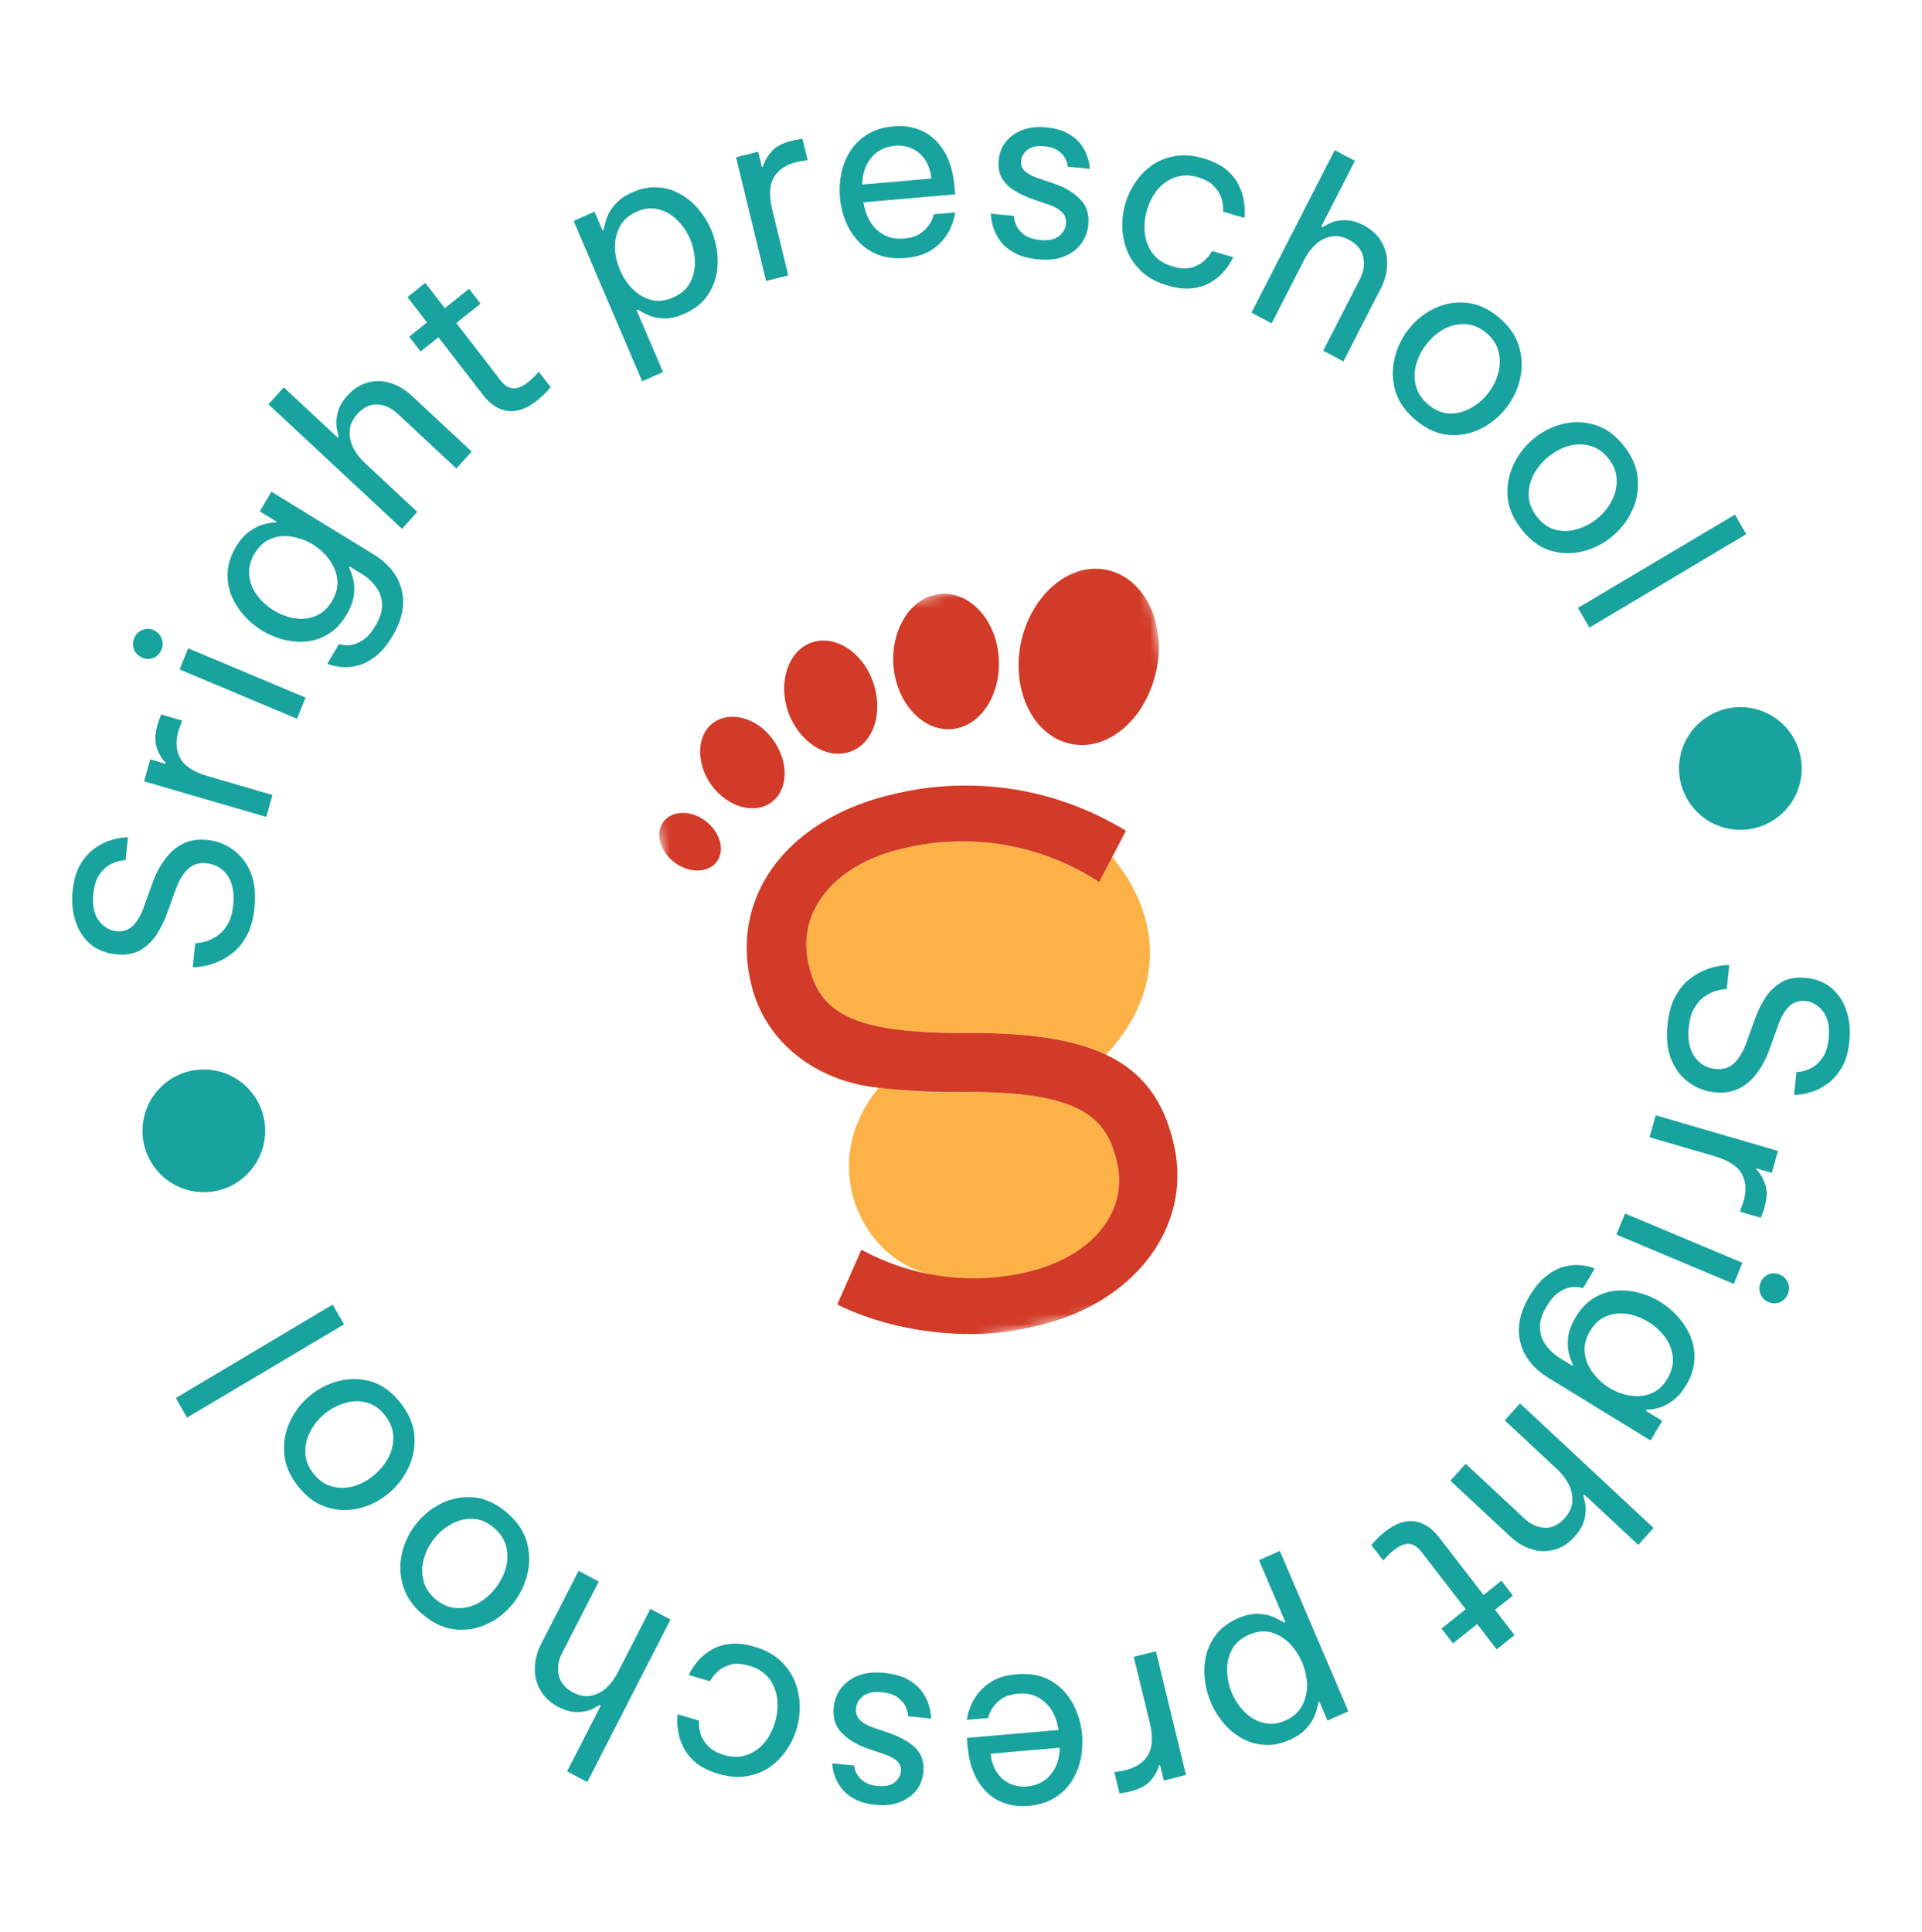 <?xml version="1.0" encoding="UTF-8"?>
<svg xmlns="http://www.w3.org/2000/svg" width="188" height="189" viewBox="0 0 188 189" fill="none">
  <path d="M24.892 88.774C24.788 89.772 24.575 90.615 24.251 91.305C23.913 91.978 23.518 92.527 23.065 92.951C22.596 93.373 22.121 93.7 21.64 93.932C21.159 94.164 20.709 94.329 20.289 94.425C19.854 94.52 19.509 94.578 19.255 94.598C18.987 94.601 18.853 94.602 18.853 94.602L19.096 92.265C19.096 92.265 19.207 92.253 19.43 92.23C19.653 92.206 19.935 92.142 20.277 92.037C20.62 91.916 20.979 91.726 21.352 91.467C21.71 91.206 22.024 90.838 22.293 90.363C22.563 89.887 22.738 89.268 22.817 88.504C22.936 87.351 22.758 86.41 22.282 85.682C21.791 84.951 21.102 84.539 20.214 84.443C19.45 84.362 18.832 84.555 18.358 85.024C17.886 85.478 17.484 86.159 17.154 87.069L16.355 89.3C16.069 90.088 15.71 90.814 15.279 91.477C14.834 92.123 14.294 92.624 13.658 92.981C13.009 93.321 12.232 93.442 11.329 93.346C10.316 93.237 9.478 92.895 8.813 92.319C8.148 91.744 7.673 91.007 7.388 90.11C7.087 89.211 6.994 88.216 7.107 87.126C7.217 86.066 7.471 85.203 7.871 84.537C8.271 83.871 8.734 83.353 9.261 82.984C9.772 82.614 10.279 82.353 10.783 82.202C11.271 82.05 11.682 81.96 12.016 81.933C12.35 81.906 12.516 81.892 12.516 81.892L12.284 84.136C12.284 84.136 12.14 84.152 11.853 84.184C11.566 84.216 11.232 84.33 10.849 84.526C10.451 84.719 10.087 85.043 9.756 85.496C9.426 85.948 9.218 86.588 9.132 87.414C9.016 88.536 9.193 89.413 9.663 90.047C10.134 90.665 10.713 91.01 11.398 91.084C12.021 91.151 12.551 90.979 12.987 90.569C13.408 90.157 13.761 89.565 14.045 88.792L14.91 86.379C15.22 85.515 15.623 84.746 16.117 84.075C16.597 83.401 17.185 82.889 17.883 82.539C18.565 82.187 19.374 82.061 20.308 82.161C21.243 82.261 22.083 82.588 22.829 83.141C23.577 83.678 24.145 84.424 24.535 85.38C24.91 86.318 25.029 87.45 24.892 88.774Z" fill="#19A39E"></path>
  <path d="M26.047 79.909L14.09 76.423L14.695 74.274L16.184 74.709L16.21 74.618C15.831 74.23 15.538 73.737 15.332 73.138C15.127 72.54 15.151 71.788 15.406 70.883C15.478 70.627 15.559 70.398 15.649 70.195C15.723 69.989 15.76 69.885 15.76 69.885L17.813 70.484C17.813 70.484 17.772 70.602 17.689 70.839C17.595 71.057 17.512 71.294 17.44 71.55C17.147 72.59 17.221 73.485 17.661 74.233C18.09 74.962 18.974 75.522 20.313 75.912L26.652 77.76L26.047 79.909Z" fill="#19A39E"></path>
  <path d="M15.794 63.538C15.635 63.93 15.372 64.202 15.006 64.354C14.646 64.492 14.286 64.484 13.924 64.333C13.549 64.175 13.281 63.918 13.121 63.562C12.967 63.192 12.97 62.81 13.129 62.418C13.282 62.041 13.542 61.776 13.908 61.624C14.274 61.472 14.645 61.475 15.02 61.633C15.381 61.784 15.639 62.045 15.793 62.416C15.947 62.787 15.947 63.161 15.794 63.538ZM29.049 70.305L17.567 65.481L18.406 63.412L29.889 68.237L29.049 70.305Z" fill="#19A39E"></path>
  <path d="M38.4 62.206C37.873 63.095 37.314 63.763 36.722 64.208C36.143 64.662 35.566 64.96 34.99 65.103C34.435 65.24 33.932 65.29 33.481 65.252C33.03 65.214 32.668 65.149 32.396 65.055C32.137 64.97 32.007 64.927 32.007 64.927L33.146 63.007C33.146 63.007 33.259 63.03 33.486 63.078C33.713 63.125 34.002 63.128 34.355 63.087C34.715 63.032 35.104 62.867 35.523 62.59C35.941 62.314 36.346 61.846 36.738 61.186C37.201 60.404 37.411 59.697 37.368 59.063C37.337 58.438 37.138 57.884 36.769 57.4C36.408 56.903 35.961 56.491 35.427 56.163L34.205 55.413L34.145 55.514C34.292 55.789 34.425 56.164 34.543 56.641C34.655 57.096 34.679 57.625 34.613 58.228C34.533 58.822 34.29 59.463 33.883 60.15C33.403 60.959 32.83 61.572 32.164 61.99C31.497 62.408 30.784 62.66 30.023 62.745C29.271 62.816 28.514 62.756 27.753 62.565C26.993 62.374 26.278 62.073 25.611 61.664C24.943 61.254 24.349 60.751 23.828 60.156C23.306 59.56 22.901 58.907 22.612 58.197C22.331 57.473 22.217 56.714 22.269 55.919C22.321 55.124 22.587 54.322 23.066 53.514C23.474 52.826 23.924 52.312 24.417 51.972C24.897 51.623 25.361 51.393 25.809 51.282C26.266 51.158 26.654 51.102 26.974 51.115L27.034 51.014L25.412 50.018L26.55 48.097L36.545 54.23C38.027 55.14 38.943 56.299 39.291 57.708C39.648 59.103 39.351 60.602 38.4 62.206ZM32.476 58.791C32.899 58.077 33.071 57.373 32.989 56.68C32.903 55.966 32.641 55.318 32.203 54.736C31.772 54.141 31.236 53.647 30.595 53.254C29.954 52.861 29.275 52.609 28.557 52.499C27.834 52.368 27.148 52.434 26.5 52.698C25.86 52.949 25.328 53.431 24.905 54.145C24.481 54.86 24.306 55.57 24.379 56.276C24.452 56.983 24.71 57.638 25.154 58.241C25.592 58.822 26.132 59.309 26.773 59.703C27.414 60.096 28.089 60.354 28.799 60.477C29.517 60.587 30.207 60.514 30.869 60.258C31.517 59.994 32.053 59.505 32.476 58.791Z" fill="#19A39E"></path>
  <path d="M39.321 51.726L26.259 39.546L27.753 37.887L33.029 42.807L33.124 42.703C33.059 42.493 32.991 42.183 32.918 41.772C32.856 41.35 32.895 40.873 33.037 40.341C33.167 39.798 33.479 39.254 33.972 38.707C34.58 38.031 35.254 37.599 35.993 37.411C36.721 37.211 37.453 37.23 38.188 37.466C38.935 37.691 39.629 38.102 40.27 38.701L46.131 44.166L44.637 45.824L38.879 40.456C38.272 39.889 37.611 39.594 36.895 39.569C36.19 39.533 35.544 39.84 34.956 40.492C34.485 41.016 34.234 41.564 34.204 42.135C34.162 42.696 34.28 43.256 34.557 43.814C34.833 44.35 35.206 44.837 35.676 45.275L40.815 50.067L39.321 51.726Z" fill="#19A39E"></path>
  <path d="M52.549 39.164C51.545 39.966 50.585 40.312 49.669 40.202C48.765 40.082 47.95 39.55 47.222 38.608L42.886 32.989L41.142 34.383L40.022 32.932L41.766 31.538L39.857 29.064L41.601 27.67L43.511 30.145L45.879 28.253L46.999 29.704L44.63 31.596L48.966 37.214C49.349 37.711 49.766 37.969 50.217 37.989C50.659 37.997 51.137 37.796 51.651 37.386C51.92 37.17 52.163 36.946 52.379 36.714C52.595 36.481 52.703 36.364 52.703 36.364L53.866 37.871C53.866 37.871 53.745 38.009 53.501 38.283C53.258 38.558 52.941 38.851 52.549 39.164Z" fill="#19A39E"></path>
  <path d="M62.812 37.297L56.11 21.608L58.152 20.705L58.927 22.52L59.056 22.463C59.111 22.113 59.214 21.716 59.365 21.273C59.531 20.823 59.811 20.382 60.206 19.951C60.595 19.505 61.147 19.123 61.864 18.806C62.723 18.426 63.55 18.267 64.342 18.327C65.128 18.373 65.859 18.59 66.535 18.976C67.205 19.348 67.799 19.839 68.315 20.45C68.832 21.061 69.247 21.734 69.561 22.468C69.874 23.203 70.075 23.971 70.161 24.772C70.248 25.573 70.199 26.357 70.016 27.123C69.826 27.875 69.482 28.567 68.985 29.197C68.482 29.814 67.801 30.312 66.941 30.692C66.225 31.009 65.573 31.16 64.988 31.145C64.402 31.13 63.891 31.03 63.455 30.846C63.033 30.656 62.681 30.469 62.398 30.286L62.269 30.343L64.854 36.394L62.812 37.297ZM60.641 26.413C60.937 27.104 61.344 27.72 61.865 28.261C62.394 28.781 62.998 29.139 63.678 29.335C64.366 29.51 65.09 29.43 65.849 29.094C66.623 28.752 67.174 28.268 67.504 27.643C67.841 26.997 67.996 26.303 67.969 25.562C67.95 24.799 67.793 24.072 67.497 23.381C67.196 22.675 66.781 22.062 66.252 21.542C65.737 21.016 65.136 20.665 64.448 20.49C63.768 20.294 63.041 20.367 62.267 20.709C61.508 21.045 60.96 21.536 60.622 22.181C60.293 22.807 60.135 23.493 60.148 24.241C60.175 24.983 60.34 25.707 60.641 26.413Z" fill="#19A39E"></path>
  <path d="M74.936 27.483L71.993 15.381L74.158 14.836L74.525 16.343L74.616 16.32C74.763 15.798 75.045 15.299 75.461 14.823C75.877 14.347 76.541 13.994 77.453 13.764C77.711 13.699 77.95 13.655 78.17 13.632C78.387 13.594 78.495 13.575 78.495 13.575L79 15.652C79 15.652 78.877 15.675 78.63 15.721C78.395 15.748 78.148 15.794 77.89 15.859C76.841 16.123 76.103 16.632 75.673 17.387C75.256 18.122 75.212 19.167 75.541 20.522L77.101 26.938L74.936 27.483Z" fill="#19A39E"></path>
  <path d="M88.571 25.231C87.557 25.319 86.66 25.215 85.88 24.921C85.116 24.61 84.465 24.163 83.929 23.581C83.408 22.997 83 22.341 82.703 21.611C82.405 20.867 82.222 20.096 82.156 19.3C82.09 18.52 82.135 17.737 82.289 16.953C82.459 16.168 82.752 15.443 83.168 14.778C83.6 14.111 84.159 13.568 84.847 13.146C85.549 12.708 86.4 12.445 87.399 12.359C88.46 12.267 89.417 12.428 90.269 12.841C91.121 13.255 91.821 13.918 92.369 14.829C92.917 15.741 93.252 16.915 93.372 18.351L93.427 19.007L84.46 19.784C84.566 20.483 84.784 21.117 85.114 21.686C85.459 22.237 85.912 22.67 86.473 22.983C87.032 23.28 87.679 23.397 88.412 23.334C89.052 23.278 89.559 23.132 89.932 22.895C90.32 22.642 90.619 22.364 90.829 22.063C91.04 21.762 91.176 21.506 91.237 21.296C91.312 21.07 91.35 20.956 91.35 20.956L93.433 20.776C93.433 20.776 93.406 20.919 93.352 21.207C93.296 21.48 93.183 21.82 93.013 22.227C92.842 22.635 92.579 23.059 92.223 23.499C91.865 23.923 91.394 24.302 90.809 24.636C90.222 24.954 89.477 25.152 88.571 25.231ZM84.338 18.049L91.104 17.463C91.005 16.654 90.778 16.013 90.424 15.54C90.069 15.052 89.639 14.704 89.134 14.496C88.63 14.289 88.104 14.208 87.558 14.256C86.575 14.341 85.797 14.731 85.227 15.425C84.655 16.104 84.359 16.978 84.338 18.049Z" fill="#19A39E"></path>
  <path d="M101.551 25.37C100.6 25.276 99.825 25.066 99.227 24.739C98.644 24.414 98.192 24.039 97.87 23.614C97.55 23.173 97.323 22.749 97.189 22.342C97.056 21.92 96.979 21.574 96.957 21.304C96.936 21.034 96.925 20.899 96.925 20.899L99.17 21.121C99.17 21.121 99.183 21.232 99.209 21.455C99.252 21.664 99.346 21.917 99.491 22.215C99.653 22.498 99.91 22.768 100.264 23.023C100.634 23.264 101.139 23.416 101.778 23.479C102.511 23.552 103.096 23.436 103.534 23.133C103.974 22.814 104.218 22.397 104.267 21.883C104.31 21.43 104.181 21.056 103.879 20.758C103.592 20.462 103.159 20.215 102.58 20.016L100.934 19.453C100.325 19.235 99.761 18.967 99.24 18.648C98.72 18.329 98.309 17.927 98.01 17.441C97.727 16.941 97.618 16.347 97.683 15.661C97.784 14.601 98.264 13.774 99.123 13.182C99.984 12.574 101.053 12.333 102.332 12.459C103.189 12.543 103.887 12.738 104.424 13.043C104.963 13.332 105.379 13.672 105.673 14.063C105.981 14.456 106.197 14.839 106.319 15.213C106.456 15.589 106.536 15.904 106.559 16.158C106.584 16.396 106.596 16.516 106.596 16.516L104.444 16.304C104.444 16.304 104.429 16.216 104.399 16.04C104.37 15.848 104.28 15.634 104.129 15.399C103.995 15.15 103.773 14.923 103.462 14.719C103.152 14.5 102.725 14.363 102.179 14.309C101.431 14.236 100.869 14.354 100.493 14.663C100.117 14.972 99.91 15.329 99.872 15.735C99.835 16.125 99.96 16.46 100.248 16.74C100.553 17.006 100.957 17.227 101.46 17.403L103.129 17.969C104.166 18.323 104.999 18.822 105.63 19.467C106.278 20.097 106.552 20.943 106.451 22.003C106.386 22.69 106.146 23.311 105.731 23.869C105.317 24.411 104.759 24.82 104.056 25.097C103.353 25.374 102.518 25.465 101.551 25.37Z" fill="#19A39E"></path>
  <path d="M114.178 27.92C113.201 27.633 112.394 27.208 111.756 26.645C111.122 26.067 110.64 25.411 110.311 24.677C110.001 23.933 109.823 23.154 109.777 22.341C109.746 21.531 109.84 20.742 110.058 19.974C110.276 19.205 110.608 18.494 111.054 17.842C111.504 17.174 112.055 16.609 112.707 16.148C113.374 15.69 114.125 15.397 114.96 15.266C115.799 15.121 116.715 15.194 117.707 15.486C118.669 15.768 119.425 16.145 119.975 16.617C120.525 17.089 120.926 17.599 121.178 18.146C121.449 18.683 121.612 19.196 121.669 19.686C121.745 20.166 121.772 20.558 121.751 20.861C121.729 21.166 121.719 21.317 121.719 21.317L119.645 20.708C119.645 20.708 119.641 20.577 119.634 20.313C119.632 20.035 119.57 19.707 119.45 19.328C119.329 18.95 119.093 18.579 118.74 18.214C118.392 17.834 117.872 17.542 117.181 17.339C116.354 17.096 115.595 17.102 114.904 17.356C114.233 17.6 113.66 18.011 113.186 18.591C112.727 19.174 112.391 19.843 112.177 20.596C111.963 21.35 111.898 22.098 111.98 22.841C112.078 23.588 112.344 24.254 112.781 24.839C113.237 25.414 113.878 25.823 114.705 26.066C115.396 26.269 115.986 26.312 116.476 26.194C116.969 26.062 117.366 25.868 117.666 25.613C117.967 25.359 118.189 25.122 118.332 24.903C118.48 24.669 118.554 24.552 118.554 24.552L120.628 25.161C120.628 25.161 120.558 25.295 120.416 25.564C120.275 25.832 120.044 26.157 119.725 26.536C119.425 26.905 119.017 27.251 118.503 27.573C118.007 27.885 117.403 28.091 116.69 28.192C115.978 28.293 115.141 28.202 114.178 27.92Z" fill="#19A39E"></path>
  <path d="M122.414 30.583L130.557 14.687L132.529 15.733L129.24 22.154L129.365 22.22C129.547 22.104 129.824 21.959 130.196 21.783C130.581 21.615 131.045 21.534 131.589 21.538C132.139 21.528 132.74 21.696 133.39 22.041C134.193 22.467 134.782 23.018 135.156 23.696C135.538 24.359 135.714 25.082 135.683 25.863C135.666 26.652 135.458 27.437 135.058 28.218L131.404 35.35L129.432 34.304L133.021 27.298C133.4 26.559 133.506 25.835 133.341 25.127C133.19 24.426 132.726 23.87 131.951 23.459C131.328 23.129 130.741 23.021 130.189 23.136C129.645 23.238 129.143 23.495 128.685 23.908C128.248 24.314 127.883 24.804 127.59 25.375L124.387 31.629L122.414 30.583Z" fill="#19A39E"></path>
  <path d="M138.51 41.117C137.483 40.269 136.81 39.316 136.491 38.26C136.182 37.191 136.154 36.121 136.408 35.051C136.662 33.98 137.131 33.016 137.815 32.159C138.509 31.29 139.34 30.626 140.309 30.166C141.287 29.694 142.317 29.509 143.398 29.611C144.49 29.7 145.549 30.169 146.575 31.017C147.601 31.866 148.269 32.824 148.578 33.893C148.897 34.949 148.93 36.013 148.677 37.084C148.433 38.142 147.964 39.106 147.27 39.975C146.585 40.832 145.754 41.496 144.776 41.968C143.798 42.44 142.763 42.631 141.672 42.542C140.59 42.441 139.536 41.965 138.51 41.117ZM139.727 39.593C140.379 40.132 141.054 40.416 141.753 40.445C142.473 40.471 143.157 40.305 143.805 39.946C144.464 39.597 145.034 39.123 145.513 38.523C146.001 37.911 146.341 37.246 146.532 36.53C146.745 35.812 146.76 35.103 146.577 34.403C146.416 33.701 146.01 33.08 145.358 32.541C144.718 32.012 144.038 31.735 143.317 31.708C142.606 31.669 141.921 31.824 141.262 32.173C140.624 32.52 140.061 32.999 139.572 33.611C139.093 34.211 138.747 34.87 138.534 35.589C138.333 36.317 138.319 37.037 138.493 37.749C138.675 38.449 139.087 39.064 139.727 39.593Z" fill="#19A39E"></path>
  <path d="M148.839 51.798C148.013 50.753 147.554 49.681 147.463 48.581C147.384 47.472 147.58 46.42 148.052 45.426C148.524 44.432 149.184 43.587 150.032 42.893C150.893 42.188 151.845 41.712 152.888 41.465C153.943 41.208 154.989 41.242 156.025 41.568C157.074 41.883 158.011 42.563 158.838 43.607C159.664 44.652 160.117 45.729 160.196 46.838C160.287 47.938 160.097 48.985 159.625 49.979C159.165 50.963 158.505 51.807 157.644 52.512C156.796 53.207 155.844 53.683 154.789 53.94C153.734 54.197 152.682 54.168 151.633 53.852C150.597 53.527 149.665 52.842 148.839 51.798ZM150.348 50.562C150.873 51.225 151.474 51.644 152.151 51.818C152.85 51.995 153.554 51.975 154.262 51.76C154.98 51.556 155.636 51.211 156.23 50.725C156.836 50.228 157.307 49.65 157.643 48.99C158.002 48.332 158.165 47.642 158.132 46.919C158.122 46.199 157.854 45.507 157.329 44.843C156.814 44.192 156.206 43.778 155.507 43.602C154.82 43.415 154.118 43.424 153.4 43.627C152.704 43.833 152.053 44.184 151.447 44.68C150.853 45.167 150.377 45.739 150.019 46.397C149.67 47.067 149.506 47.768 149.526 48.501C149.559 49.224 149.833 49.91 150.348 50.562Z" fill="#19A39E"></path>
  <path d="M154.35 59.455L169.707 50.337L170.808 52.252L155.463 61.39L154.35 59.455Z" fill="#19A39E"></path>
  <path d="M163.109 100.226C163.212 99.228 163.425 98.385 163.749 97.695C164.086 97.022 164.482 96.473 164.935 96.049C165.404 95.627 165.879 95.3 166.36 95.068C166.841 94.836 167.291 94.671 167.711 94.575C168.146 94.48 168.491 94.422 168.745 94.402C169.013 94.399 169.147 94.398 169.147 94.398L168.904 96.735C168.904 96.735 168.793 96.747 168.57 96.77C168.347 96.794 168.065 96.858 167.723 96.963C167.38 97.084 167.021 97.274 166.648 97.533C166.29 97.794 165.976 98.162 165.707 98.637C165.437 99.113 165.262 99.732 165.183 100.496C165.064 101.649 165.242 102.59 165.718 103.318C166.209 104.049 166.898 104.461 167.786 104.557C168.55 104.639 169.168 104.445 169.642 103.976C170.114 103.522 170.516 102.841 170.846 101.931L171.645 99.7C171.931 98.912 172.29 98.186 172.721 97.523C173.166 96.877 173.706 96.376 174.342 96.019C174.991 95.679 175.768 95.558 176.671 95.654C177.684 95.763 178.522 96.105 179.187 96.681C179.852 97.256 180.327 97.993 180.612 98.89C180.913 99.789 181.006 100.784 180.893 101.875C180.783 102.934 180.529 103.797 180.129 104.463C179.729 105.129 179.266 105.647 178.739 106.016C178.228 106.386 177.721 106.647 177.217 106.798C176.729 106.95 176.318 107.04 175.984 107.067C175.651 107.094 175.484 107.108 175.484 107.108L175.716 104.864C175.716 104.864 175.86 104.848 176.147 104.816C176.433 104.784 176.768 104.67 177.151 104.474C177.549 104.281 177.913 103.958 178.244 103.505C178.574 103.052 178.782 102.412 178.868 101.586C178.984 100.464 178.807 99.587 178.337 98.953C177.866 98.335 177.287 97.99 176.602 97.916C175.979 97.849 175.449 98.021 175.013 98.431C174.592 98.843 174.24 99.435 173.955 100.208L173.09 102.621C172.78 103.485 172.378 104.254 171.883 104.925C171.403 105.599 170.815 106.111 170.117 106.461C169.435 106.813 168.626 106.939 167.691 106.839C166.757 106.739 165.917 106.412 165.171 105.859C164.423 105.322 163.855 104.576 163.465 103.62C163.09 102.682 162.971 101.55 163.109 100.226Z" fill="#19A39E"></path>
  <path d="M161.953 109.091L173.91 112.577L173.305 114.726L171.816 114.291L171.79 114.382C172.169 114.77 172.462 115.263 172.668 115.862C172.873 116.46 172.849 117.212 172.594 118.116C172.522 118.373 172.441 118.602 172.351 118.805C172.277 119.011 172.24 119.115 172.24 119.115L170.187 118.516C170.187 118.516 170.228 118.398 170.311 118.161C170.405 117.943 170.488 117.706 170.56 117.45C170.853 116.41 170.78 115.515 170.339 114.767C169.91 114.038 169.026 113.478 167.687 113.088L161.348 111.239L161.953 109.091Z" fill="#19A39E"></path>
  <path d="M172.206 125.461C172.365 125.069 172.628 124.797 172.994 124.645C173.354 124.507 173.714 124.514 174.076 124.666C174.451 124.824 174.719 125.081 174.879 125.437C175.033 125.807 175.03 126.189 174.871 126.581C174.718 126.958 174.458 127.223 174.092 127.375C173.726 127.527 173.355 127.524 172.98 127.366C172.619 127.215 172.361 126.953 172.207 126.583C172.053 126.212 172.053 125.838 172.206 125.461ZM158.95 118.694L170.433 123.518L169.594 125.587L158.111 120.763L158.95 118.694Z" fill="#19A39E"></path>
  <path d="M149.6 126.794C150.127 125.905 150.686 125.237 151.278 124.792C151.857 124.338 152.434 124.04 153.01 123.897C153.565 123.76 154.068 123.71 154.519 123.748C154.97 123.786 155.332 123.851 155.604 123.945C155.863 124.03 155.993 124.073 155.993 124.073L154.854 125.994C154.854 125.994 154.741 125.97 154.514 125.923C154.287 125.875 153.997 125.872 153.645 125.913C153.285 125.968 152.896 126.133 152.477 126.41C152.058 126.686 151.653 127.154 151.262 127.814C150.799 128.596 150.589 129.303 150.632 129.937C150.662 130.562 150.862 131.116 151.231 131.6C151.592 132.097 152.039 132.509 152.573 132.837L153.795 133.587L153.855 133.485C153.708 133.211 153.575 132.836 153.457 132.359C153.345 131.904 153.321 131.375 153.387 130.772C153.467 130.178 153.71 129.537 154.117 128.85C154.597 128.041 155.17 127.428 155.836 127.01C156.503 126.592 157.216 126.34 157.977 126.255C158.729 126.184 159.486 126.244 160.247 126.435C161.007 126.626 161.722 126.927 162.389 127.336C163.057 127.746 163.651 128.249 164.172 128.844C164.694 129.44 165.099 130.092 165.388 130.803C165.669 131.527 165.783 132.286 165.731 133.081C165.679 133.876 165.413 134.678 164.934 135.486C164.526 136.174 164.076 136.688 163.583 137.028C163.103 137.377 162.639 137.607 162.19 137.718C161.734 137.842 161.346 137.898 161.026 137.885L160.966 137.987L162.588 138.982L161.45 140.903L151.455 134.77C149.973 133.86 149.057 132.701 148.709 131.293C148.352 129.897 148.649 128.398 149.6 126.794ZM155.524 130.209C155.101 130.923 154.93 131.627 155.01 132.32C155.097 133.034 155.359 133.682 155.798 134.264C156.228 134.859 156.764 135.353 157.405 135.746C158.046 136.139 158.725 136.391 159.443 136.501C160.166 136.632 160.852 136.566 161.5 136.302C162.14 136.051 162.672 135.569 163.095 134.855C163.519 134.14 163.694 133.43 163.621 132.724C163.548 132.017 163.29 131.363 162.846 130.759C162.408 130.178 161.868 129.691 161.227 129.297C160.586 128.904 159.911 128.646 159.201 128.523C158.483 128.413 157.793 128.486 157.131 128.742C156.483 129.006 155.948 129.495 155.524 130.209Z" fill="#19A39E"></path>
  <path d="M148.679 137.274L161.741 149.454L160.247 151.113L154.971 146.193L154.876 146.297C154.94 146.507 155.009 146.817 155.082 147.228C155.144 147.65 155.105 148.127 154.963 148.659C154.833 149.202 154.521 149.746 154.028 150.293C153.42 150.969 152.746 151.401 152.007 151.589C151.279 151.789 150.547 151.77 149.812 151.534C149.065 151.309 148.371 150.898 147.73 150.299L141.869 144.834L143.363 143.176L149.121 148.545C149.728 149.111 150.389 149.406 151.105 149.431C151.81 149.467 152.456 149.16 153.044 148.508C153.515 147.984 153.766 147.436 153.796 146.865C153.838 146.304 153.72 145.744 153.443 145.186C153.167 144.65 152.794 144.163 152.324 143.725L147.185 138.933L148.679 137.274Z" fill="#19A39E"></path>
  <path d="M135.451 149.838C136.455 149.036 137.415 148.69 138.331 148.8C139.235 148.92 140.05 149.452 140.778 150.394L145.114 156.013L146.858 154.619L147.978 156.07L146.234 157.464L148.143 159.938L146.399 161.332L144.489 158.857L142.121 160.749L141.001 159.298L143.369 157.406L139.034 151.788C138.651 151.291 138.234 151.033 137.783 151.013C137.341 151.005 136.863 151.206 136.349 151.616C136.08 151.832 135.837 152.056 135.621 152.288C135.405 152.521 135.297 152.638 135.297 152.638L134.134 151.131C134.134 151.131 134.256 150.993 134.499 150.719C134.742 150.444 135.059 150.151 135.451 149.838Z" fill="#19A39E"></path>
  <path d="M125.188 151.703L131.89 167.392L129.848 168.295L129.073 166.48L128.944 166.537C128.889 166.887 128.786 167.283 128.635 167.727C128.469 168.177 128.189 168.618 127.794 169.049C127.405 169.495 126.853 169.877 126.136 170.194C125.277 170.574 124.451 170.734 123.658 170.673C122.872 170.627 122.141 170.41 121.465 170.024C120.795 169.652 120.202 169.161 119.685 168.55C119.169 167.939 118.753 167.266 118.44 166.532C118.126 165.797 117.925 165.029 117.839 164.228C117.752 163.427 117.801 162.643 117.984 161.877C118.174 161.125 118.518 160.433 119.015 159.803C119.518 159.186 120.199 158.688 121.059 158.308C121.775 157.991 122.426 157.84 123.012 157.855C123.598 157.87 124.109 157.97 124.545 158.154C124.967 158.344 125.319 158.531 125.602 158.714L125.731 158.657L123.146 152.606L125.188 151.703ZM127.359 162.587C127.063 161.896 126.655 161.28 126.135 160.739C125.606 160.219 125.002 159.861 124.322 159.665C123.634 159.49 122.91 159.57 122.151 159.906C121.377 160.248 120.825 160.732 120.496 161.357C120.159 162.003 120.004 162.697 120.031 163.438C120.05 164.201 120.207 164.928 120.503 165.619C120.804 166.325 121.219 166.938 121.748 167.458C122.263 167.984 122.864 168.335 123.552 168.51C124.232 168.706 124.959 168.633 125.732 168.291C126.492 167.955 127.04 167.464 127.378 166.818C127.707 166.193 127.865 165.507 127.852 164.759C127.825 164.017 127.66 163.293 127.359 162.587Z" fill="#19A39E"></path>
  <path d="M113.064 161.517L116.007 173.619L113.842 174.164L113.475 172.657L113.384 172.68C113.237 173.202 112.955 173.701 112.539 174.177C112.123 174.653 111.459 175.006 110.547 175.236C110.289 175.301 110.05 175.345 109.83 175.368C109.613 175.406 109.505 175.426 109.505 175.426L109 173.348C109 173.348 109.123 173.325 109.37 173.279C109.605 173.252 109.852 173.206 110.11 173.141C111.159 172.877 111.897 172.368 112.327 171.613C112.744 170.878 112.789 169.833 112.459 168.478L110.899 162.062L113.064 161.517Z" fill="#19A39E"></path>
  <path d="M99.429 163.769C100.443 163.681 101.34 163.784 102.119 164.079C102.884 164.39 103.535 164.836 104.071 165.419C104.592 166.003 105 166.659 105.297 167.388C105.595 168.133 105.778 168.904 105.845 169.7C105.91 170.48 105.865 171.263 105.711 172.047C105.541 172.832 105.248 173.557 104.832 174.222C104.4 174.889 103.841 175.432 103.153 175.854C102.451 176.292 101.6 176.555 100.601 176.641C99.54 176.733 98.583 176.572 97.731 176.159C96.879 175.745 96.179 175.082 95.631 174.171C95.083 173.259 94.748 172.085 94.628 170.649L94.573 169.993L103.54 169.216C103.434 168.517 103.216 167.883 102.886 167.314C102.541 166.763 102.088 166.33 101.527 166.017C100.968 165.72 100.321 165.603 99.588 165.666C98.948 165.722 98.441 165.868 98.068 166.105C97.68 166.358 97.381 166.636 97.171 166.937C96.96 167.238 96.824 167.494 96.763 167.704C96.688 167.93 96.65 168.044 96.65 168.044L94.567 168.224C94.567 168.224 94.594 168.08 94.648 167.793C94.704 167.521 94.817 167.181 94.987 166.773C95.158 166.365 95.421 165.941 95.777 165.501C96.135 165.077 96.606 164.698 97.191 164.364C97.778 164.046 98.523 163.848 99.429 163.769ZM103.662 170.951L96.896 171.537C96.995 172.346 97.222 172.987 97.576 173.46C97.931 173.948 98.361 174.296 98.866 174.504C99.37 174.711 99.896 174.792 100.442 174.744C101.426 174.659 102.203 174.269 102.773 173.575C103.345 172.896 103.641 172.022 103.662 170.951Z" fill="#19A39E"></path>
  <path d="M86.449 163.63C87.4 163.724 88.175 163.934 88.773 164.261C89.356 164.586 89.808 164.961 90.13 165.386C90.45 165.827 90.677 166.251 90.811 166.658C90.944 167.08 91.021 167.426 91.043 167.696C91.064 167.966 91.075 168.101 91.075 168.101L88.83 167.879C88.83 167.879 88.817 167.768 88.791 167.545C88.748 167.336 88.654 167.083 88.509 166.785C88.347 166.502 88.09 166.232 87.736 165.977C87.366 165.736 86.861 165.584 86.222 165.521C85.489 165.448 84.904 165.564 84.466 165.867C84.026 166.186 83.782 166.603 83.733 167.117C83.69 167.57 83.819 167.944 84.121 168.242C84.408 168.538 84.841 168.785 85.42 168.984L87.066 169.547C87.675 169.765 88.239 170.033 88.76 170.352C89.28 170.671 89.691 171.073 89.99 171.559C90.273 172.06 90.382 172.653 90.317 173.339C90.216 174.399 89.736 175.226 88.877 175.818C88.016 176.426 86.947 176.667 85.668 176.541C84.811 176.456 84.113 176.262 83.576 175.957C83.037 175.668 82.621 175.328 82.327 174.937C82.019 174.544 81.803 174.161 81.681 173.787C81.544 173.411 81.464 173.096 81.441 172.842C81.416 172.603 81.404 172.484 81.404 172.484L83.556 172.696C83.556 172.696 83.571 172.784 83.601 172.96C83.63 173.152 83.72 173.366 83.871 173.601C84.004 173.85 84.227 174.077 84.538 174.281C84.848 174.5 85.275 174.637 85.821 174.691C86.569 174.764 87.131 174.646 87.507 174.337C87.883 174.028 88.09 173.67 88.128 173.265C88.165 172.875 88.04 172.54 87.752 172.26C87.447 171.993 87.043 171.773 86.54 171.597L84.871 171.031C83.835 170.677 83.001 170.178 82.37 169.533C81.722 168.903 81.448 168.057 81.549 166.996C81.614 166.31 81.854 165.688 82.269 165.131C82.683 164.589 83.241 164.18 83.944 163.903C84.647 163.626 85.482 163.535 86.449 163.63Z" fill="#19A39E"></path>
  <path d="M73.822 161.08C74.799 161.367 75.606 161.792 76.244 162.355C76.878 162.934 77.36 163.589 77.689 164.323C77.999 165.067 78.177 165.846 78.223 166.659C78.254 167.469 78.16 168.257 77.942 169.026C77.724 169.795 77.392 170.506 76.946 171.158C76.496 171.826 75.945 172.391 75.293 172.852C74.626 173.31 73.875 173.603 73.04 173.734C72.201 173.879 71.285 173.806 70.293 173.514C69.331 173.232 68.575 172.855 68.025 172.383C67.475 171.911 67.074 171.401 66.822 170.854C66.551 170.317 66.388 169.804 66.331 169.314C66.255 168.834 66.228 168.443 66.249 168.138C66.27 167.834 66.281 167.682 66.281 167.682L68.355 168.292C68.355 168.292 68.359 168.423 68.365 168.687C68.368 168.965 68.43 169.293 68.55 169.672C68.671 170.05 68.907 170.421 69.26 170.786C69.608 171.166 70.128 171.458 70.819 171.661C71.646 171.904 72.405 171.898 73.096 171.644C73.767 171.4 74.34 170.989 74.814 170.409C75.273 169.826 75.609 169.157 75.823 168.404C76.037 167.65 76.102 166.902 76.02 166.159C75.922 165.412 75.656 164.746 75.219 164.161C74.763 163.586 74.122 163.177 73.296 162.934C72.604 162.731 72.014 162.688 71.524 162.806C71.031 162.938 70.634 163.132 70.334 163.387C70.033 163.641 69.811 163.878 69.668 164.097C69.52 164.331 69.446 164.449 69.446 164.449L67.372 163.839C67.372 163.839 67.442 163.705 67.584 163.436C67.725 163.167 67.956 162.843 68.275 162.464C68.575 162.095 68.983 161.749 69.497 161.427C69.993 161.115 70.597 160.909 71.31 160.808C72.022 160.707 72.859 160.798 73.822 161.08Z" fill="#19A39E"></path>
  <path d="M65.586 158.417L57.443 174.313L55.471 173.267L58.76 166.846L58.635 166.78C58.453 166.896 58.176 167.041 57.804 167.217C57.419 167.385 56.955 167.467 56.411 167.462C55.861 167.472 55.26 167.304 54.61 166.959C53.807 166.533 53.218 165.982 52.843 165.304C52.462 164.641 52.286 163.918 52.317 163.137C52.334 162.348 52.542 161.563 52.942 160.782L56.596 153.65L58.568 154.696L54.979 161.702C54.6 162.441 54.494 163.165 54.659 163.873C54.81 164.574 55.274 165.13 56.049 165.541C56.672 165.871 57.259 165.979 57.811 165.864C58.355 165.762 58.857 165.505 59.315 165.092C59.752 164.686 60.117 164.196 60.41 163.625L63.613 157.371L65.586 158.417Z" fill="#19A39E"></path>
  <path d="M49.49 147.883C50.517 148.731 51.19 149.684 51.509 150.74C51.818 151.809 51.846 152.879 51.592 153.949C51.338 155.02 50.869 155.984 50.185 156.841C49.491 157.71 48.66 158.374 47.691 158.834C46.713 159.306 45.683 159.491 44.602 159.389C43.51 159.3 42.452 158.831 41.425 157.983C40.399 157.134 39.731 156.176 39.422 155.107C39.102 154.051 39.07 152.987 39.324 151.916C39.567 150.858 40.036 149.894 40.73 149.025C41.415 148.168 42.246 147.504 43.224 147.032C44.202 146.56 45.237 146.369 46.328 146.458C47.41 146.56 48.464 147.035 49.49 147.883ZM48.273 149.407C47.621 148.868 46.946 148.584 46.247 148.555C45.527 148.529 44.843 148.695 44.195 149.054C43.536 149.403 42.966 149.877 42.487 150.477C41.998 151.089 41.659 151.754 41.468 152.47C41.255 153.188 41.24 153.897 41.423 154.597C41.584 155.299 41.99 155.92 42.642 156.459C43.282 156.988 43.962 157.265 44.683 157.292C45.394 157.331 46.079 157.176 46.738 156.827C47.376 156.48 47.939 156.001 48.428 155.388C48.907 154.789 49.253 154.13 49.466 153.411C49.667 152.683 49.681 151.963 49.508 151.251C49.325 150.551 48.913 149.936 48.273 149.407Z" fill="#19A39E"></path>
  <path d="M39.161 137.202C39.987 138.247 40.446 139.319 40.537 140.418C40.616 141.528 40.42 142.58 39.948 143.574C39.476 144.568 38.816 145.412 37.968 146.107C37.107 146.812 36.155 147.288 35.112 147.535C34.057 147.792 33.011 147.758 31.975 147.432C30.926 147.117 29.989 146.437 29.162 145.393C28.336 144.348 27.883 143.271 27.804 142.162C27.713 141.062 27.903 140.015 28.375 139.021C28.835 138.037 29.495 137.193 30.356 136.488C31.204 135.793 32.156 135.317 33.211 135.06C34.266 134.803 35.318 134.832 36.367 135.148C37.403 135.473 38.335 136.158 39.161 137.202ZM37.652 138.438C37.127 137.775 36.526 137.356 35.849 137.182C35.15 137.005 34.446 137.025 33.738 137.24C33.02 137.444 32.364 137.789 31.77 138.275C31.164 138.772 30.693 139.35 30.357 140.01C29.998 140.668 29.835 141.359 29.868 142.081C29.878 142.801 30.146 143.493 30.671 144.157C31.186 144.808 31.794 145.222 32.493 145.398C33.18 145.585 33.882 145.576 34.6 145.373C35.296 145.167 35.947 144.816 36.553 144.32C37.147 143.833 37.623 143.261 37.981 142.603C38.33 141.933 38.494 141.232 38.474 140.499C38.441 139.776 38.167 139.09 37.652 138.438Z" fill="#19A39E"></path>
  <path d="M33.65 129.545L18.293 138.663L17.192 136.748L32.537 127.61L33.65 129.545Z" fill="#19A39E"></path>
  <circle cx="19.938" cy="110.612" r="6" transform="rotate(-90 19.938 110.612)" fill="#19A39E"></circle>
  <circle cx="170.234" cy="75.168" r="6" transform="rotate(-90 170.234 75.168)" fill="#19A39E"></circle>
  <g clip-path="url(#clip0_477_18766)">
    <mask id="mask0_477_18766" style="mask-type:luminance" maskUnits="userSpaceOnUse" x="60" y="53" width="68" height="83">
      <path d="M111.454 53.714L60.707 65.017L76.359 135.291L127.106 123.988L111.454 53.714Z" fill="white"></path>
    </mask>
    <g mask="url(#mask0_477_18766)">
      <path d="M66.018 84.395C67.478 85.449 69.32 85.394 70.131 84.26C70.942 83.126 70.426 81.356 68.976 80.278C67.525 79.2 65.689 79.275 64.87 80.414C64.052 81.554 64.588 83.346 66.018 84.395Z" fill="#D23B27"></path>
      <path d="M77.126 69.729C78.214 72.649 80.921 74.346 83.208 73.51C85.496 72.674 86.432 69.611 85.381 66.658C84.331 63.705 81.583 62.029 79.313 62.874C77.043 63.722 76.074 66.835 77.126 69.729Z" fill="#D23B27"></path>
      <path d="M69.607 76.819C71.182 78.948 73.79 79.703 75.458 78.472C77.126 77.242 77.178 74.53 75.624 72.367C74.071 70.204 71.442 69.485 69.771 70.701C68.101 71.916 68.067 74.7 69.607 76.819Z" fill="#D23B27"></path>
      <path d="M87.395 65.176C87.729 68.817 90.286 71.566 93.12 71.314C95.951 71.061 97.967 67.891 97.685 64.228C97.401 60.565 94.815 57.832 91.966 58.088C89.115 58.344 87.097 61.577 87.395 65.176Z" fill="#D23B27"></path>
      <path d="M109.249 113.658L109.279 113.794C110.328 118.501 106.925 122.996 100.174 124.5C96.51 125.316 94.349 125.585 90.782 124.6C84.301 123.002 79.802 113.84 85.985 106.356C88.376 106.719 90.794 106.874 93.212 106.822C105.014 106.642 108.177 108.845 109.249 113.658Z" fill="#FCB247"></path>
      <path d="M108.178 103.15C104.896 101.599 100.386 101.016 94.496 101.04C83.276 101.096 80.15 99.044 79.093 94.299L79.062 94.159C77.941 89.127 81.636 84.479 88.465 82.958C91.701 82.187 95.058 82.084 98.336 82.655C101.612 83.227 104.737 84.461 107.52 86.281L108.806 83.816C108.959 84.015 109.121 84.225 109.284 84.443C115.018 92.056 112.05 99.169 108.178 103.15Z" fill="#FCB247"></path>
      <path d="M79.062 94.163L79.092 94.299C80.148 99.041 83.273 101.093 94.48 101.039C100.382 101.013 104.88 101.599 108.162 103.149C111.711 104.82 113.852 107.612 114.821 111.962L114.852 112.098C116.622 120.045 110.899 127.588 101.236 129.74C94.744 131.373 87.022 130.18 81.899 127.595L84.258 122.239C89.115 124.892 94.77 125.695 100.174 124.496C106.919 122.994 110.328 118.497 109.28 113.79L109.249 113.654C108.177 108.842 105.014 106.639 93.228 106.817C90.76 106.823 88.296 106.678 85.847 106.385C79.999 105.783 74.766 102.061 73.434 96.081L73.402 95.935C71.456 87.199 77.46 79.886 87.569 77.635C95.274 75.82 103.386 77.123 110.132 81.262L108.803 83.818L107.518 86.282C104.735 84.463 101.611 83.231 98.334 82.659C95.058 82.089 91.701 82.192 88.464 82.961C81.636 84.482 77.941 89.13 79.062 94.163Z" fill="#D23B27"></path>
      <path d="M99.835 62.988C98.937 67.692 101.143 72.071 104.819 72.778C108.495 73.485 112.145 70.226 113.126 65.506C114.108 60.787 111.836 56.419 108.143 55.719C104.448 55.02 100.762 58.355 99.835 62.988Z" fill="#D23B27"></path>
    </g>
  </g>
  <defs>
    <clipPath id="clip0_477_18766">
      <rect width="52" height="71.998" fill="white" transform="matrix(0.976 -0.217 0.217 0.976 60.707 65.015)"></rect>
    </clipPath>
  </defs>
</svg>
